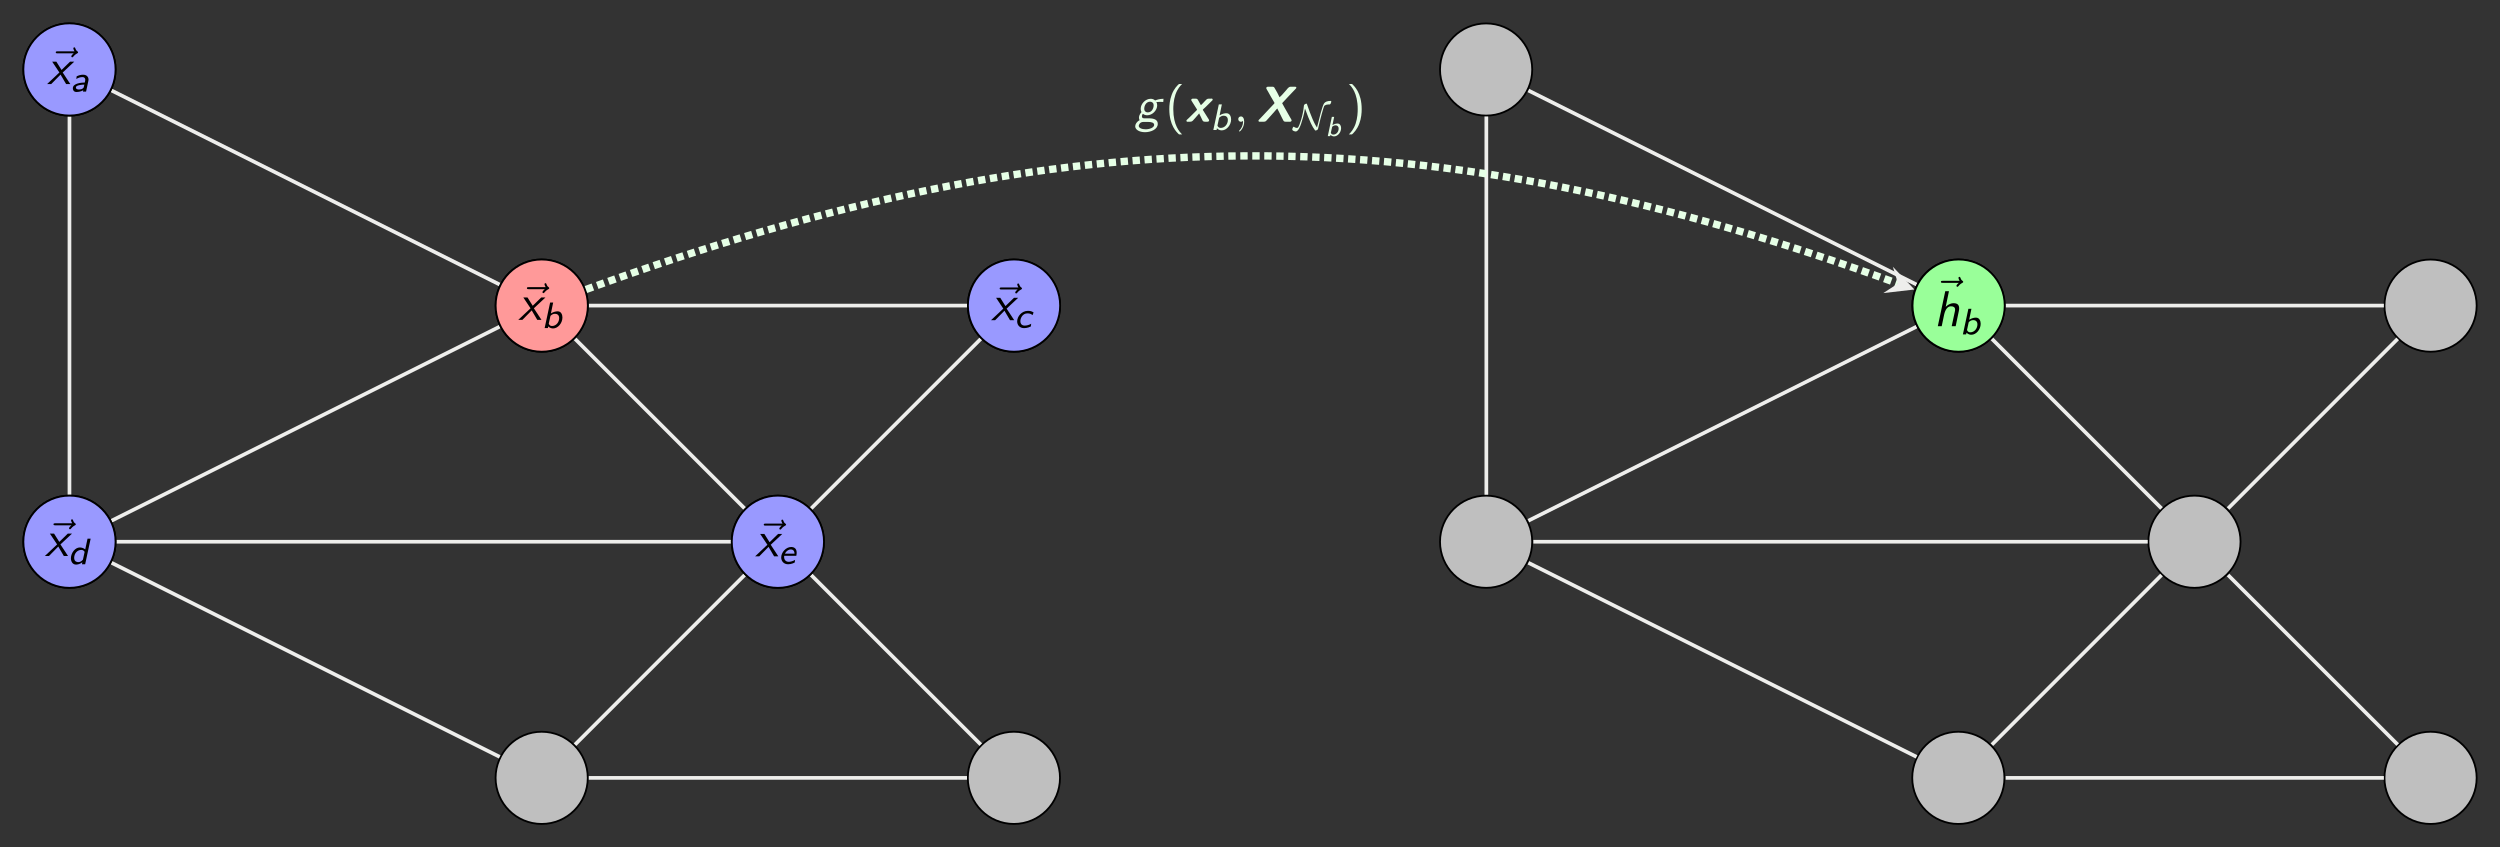 <?xml version="1.0" encoding="UTF-8"?>
<svg xmlns="http://www.w3.org/2000/svg" xmlns:xlink="http://www.w3.org/1999/xlink" width="540.258pt" height="183.106pt" viewBox="0 0 540.258 183.106" version="1.1">
<rect x="0" y="0" width="540.258" height="183.106" fill="#808080" stroke="none"/>
<defs>
<g>
<symbol overflow="visible" id="glyph0-0">
<path style="stroke:none;" d=""/>
</symbol>
<symbol overflow="visible" id="glyph0-1">
<path style="stroke:none;" d="M 5.859 -6.484 C 5.703 -6.344 5.344 -6.047 5.344 -5.844 C 5.344 -5.734 5.453 -5.625 5.562 -5.625 C 5.656 -5.625 5.719 -5.703 5.766 -5.766 C 5.906 -5.938 6.156 -6.234 6.625 -6.484 C 6.703 -6.516 6.812 -6.578 6.812 -6.703 C 6.812 -6.812 6.734 -6.875 6.656 -6.922 C 6.422 -7.094 6.297 -7.281 6.219 -7.547 C 6.188 -7.641 6.156 -7.781 6 -7.781 C 5.844 -7.781 5.781 -7.641 5.781 -7.562 C 5.781 -7.5 5.875 -7.156 6.047 -6.922 L 2.359 -6.922 C 2.188 -6.922 1.984 -6.922 1.984 -6.703 C 1.984 -6.484 2.188 -6.484 2.359 -6.484 Z M 5.859 -6.484 "/>
</symbol>
<symbol overflow="visible" id="glyph0-2">
<path style="stroke:none;" d="M 2.219 -0.016 C 2.219 -0.734 1.938 -1.156 1.516 -1.156 C 1.156 -1.156 0.938 -0.891 0.938 -0.578 C 0.938 -0.281 1.156 0 1.516 0 C 1.641 0 1.781 -0.047 1.891 -0.141 C 1.938 -0.156 1.938 -0.172 1.953 -0.172 C 1.969 -0.172 1.969 -0.156 1.969 -0.016 C 1.969 0.797 1.594 1.453 1.234 1.812 C 1.109 1.938 1.109 1.953 1.109 1.984 C 1.109 2.062 1.172 2.109 1.219 2.109 C 1.344 2.109 2.219 1.266 2.219 -0.016 Z M 2.219 -0.016 "/>
</symbol>
<symbol overflow="visible" id="glyph1-0">
<path style="stroke:none;" d=""/>
</symbol>
<symbol overflow="visible" id="glyph1-1">
<path style="stroke:none;" d="M 3.375 -2.5 L 5.875 -4.844 L 4.969 -4.844 L 3.125 -3.047 L 2 -4.844 L 1.094 -4.844 L 2.656 -2.5 L 0 0 L 0.891 0 L 2.906 -2.047 L 4.109 0 L 5.016 0 Z M 3.375 -2.5 "/>
</symbol>
<symbol overflow="visible" id="glyph1-2">
<path style="stroke:none;" d="M 5.438 -3.312 C 5.5 -3.625 5.5 -3.703 5.5 -3.875 C 5.5 -4.531 5.188 -4.969 4.312 -4.969 C 3.484 -4.969 2.875 -4.469 2.594 -4.172 L 3.297 -7.562 L 2.5 -7.562 L 0.891 0 L 1.734 0 L 2.25 -2.469 C 2.516 -3.672 3.031 -4.297 3.734 -4.297 C 4.25 -4.297 4.625 -4.125 4.625 -3.578 C 4.625 -3.547 4.609 -3.375 4.609 -3.344 L 3.891 0 L 4.75 0 Z M 5.438 -3.312 "/>
</symbol>
<symbol overflow="visible" id="glyph1-3">
<path style="stroke:none;" d="M 2.094 -0.75 C 1.906 -0.75 1.578 -0.75 1.578 -1.188 C 1.578 -1.391 1.641 -1.578 1.781 -1.734 C 2.078 -1.484 2.406 -1.406 2.719 -1.406 C 3.828 -1.406 4.875 -2.469 4.875 -3.562 C 4.875 -3.875 4.781 -4.141 4.688 -4.297 C 4.703 -4.297 4.734 -4.266 4.75 -4.266 C 4.984 -4.266 5.297 -4.312 5.562 -4.312 C 5.75 -4.312 5.969 -4.281 6.141 -4.281 C 6.188 -4.281 6.188 -4.297 6.203 -4.406 C 6.219 -4.469 6.234 -4.859 6.234 -4.969 C 5.453 -4.969 4.859 -4.781 4.422 -4.609 C 4.125 -4.891 3.766 -4.969 3.469 -4.969 C 2.328 -4.969 1.312 -3.875 1.312 -2.812 C 1.312 -2.562 1.359 -2.312 1.484 -2.094 C 1 -1.578 0.938 -1.094 0.938 -0.891 C 0.938 -0.734 0.984 -0.484 1.078 -0.344 C 0.422 -0.016 0.125 0.562 0.125 0.969 C 0.125 1.672 0.953 2.25 2.25 2.25 C 3.453 2.25 5 1.672 5 0.453 C 5 -0.375 4.344 -0.75 3.047 -0.75 Z M 2.844 -2.031 C 2.438 -2.031 2.078 -2.266 2.078 -2.828 C 2.078 -3.469 2.484 -4.344 3.344 -4.344 C 3.75 -4.344 4.109 -4.094 4.109 -3.547 C 4.109 -2.891 3.703 -2.031 2.844 -2.031 Z M 2.891 0.031 C 3.562 0.031 4.219 0.156 4.219 0.672 C 4.219 1.219 3.328 1.625 2.375 1.625 C 1.531 1.625 0.891 1.312 0.891 0.891 C 0.891 0.703 1.094 0.031 1.906 0.031 Z M 2.891 0.031 "/>
</symbol>
<symbol overflow="visible" id="glyph2-0">
<path style="stroke:none;" d=""/>
</symbol>
<symbol overflow="visible" id="glyph2-1">
<path style="stroke:none;" d="M 2.516 -5.531 L 1.859 -5.531 L 0.672 0 L 1.375 0 L 1.453 -0.375 C 1.812 0.016 2.25 0.078 2.5 0.078 C 3.516 0.078 4.516 -1.031 4.516 -2.297 C 4.516 -2.859 4.266 -3.625 3.5 -3.625 C 3.172 -3.625 2.625 -3.547 2.031 -3.172 Z M 1.906 -2.531 C 1.938 -2.656 1.953 -2.672 2.047 -2.75 C 2.125 -2.828 2.469 -3.094 2.906 -3.094 C 3.344 -3.094 3.812 -2.859 3.812 -2.172 C 3.812 -1.281 3.172 -0.453 2.266 -0.453 C 1.953 -0.453 1.703 -0.594 1.562 -0.953 Z M 1.906 -2.531 "/>
</symbol>
<symbol overflow="visible" id="glyph2-2">
<path style="stroke:none;" d="M 3.891 -2.344 C 3.906 -2.422 3.922 -2.453 3.922 -2.594 C 3.922 -3.125 3.562 -3.656 2.75 -3.656 C 2.266 -3.656 1.859 -3.547 1.359 -3.312 L 1.281 -2.734 C 1.719 -3 2.141 -3.141 2.656 -3.141 C 3.062 -3.141 3.219 -2.844 3.219 -2.531 C 3.219 -2.469 3.219 -2.453 3.125 -1.969 C 2.562 -1.953 0.531 -1.875 0.531 -0.719 C 0.531 -0.484 0.641 0.078 1.312 0.078 C 1.469 0.078 2.188 0.062 2.781 -0.297 L 2.719 0 L 3.391 0 Z M 3.016 -1.516 C 2.922 -0.953 2.891 -0.859 2.703 -0.703 C 2.469 -0.516 2.109 -0.453 1.859 -0.453 C 1.484 -0.453 1.188 -0.594 1.188 -0.875 C 1.188 -1.156 1.453 -1.297 1.953 -1.406 C 2.375 -1.5 2.844 -1.516 3.016 -1.516 Z M 3.016 -1.516 "/>
</symbol>
<symbol overflow="visible" id="glyph2-3">
<path style="stroke:none;" d="M 3.656 -0.875 C 3.234 -0.625 2.766 -0.469 2.25 -0.469 C 1.5 -0.469 1.312 -1.031 1.312 -1.422 C 1.312 -2.062 1.781 -3.109 2.828 -3.109 C 3.328 -3.109 3.578 -3.016 3.953 -2.734 L 4.172 -3.312 C 3.781 -3.547 3.531 -3.656 2.953 -3.656 C 1.578 -3.656 0.625 -2.422 0.625 -1.391 C 0.625 -0.562 1.188 0.078 2.125 0.078 C 2.828 0.078 3.391 -0.188 3.578 -0.281 Z M 3.656 -0.875 "/>
</symbol>
<symbol overflow="visible" id="glyph2-4">
<path style="stroke:none;" d="M 4.875 -5.531 L 4.203 -5.531 L 3.703 -3.203 C 3.359 -3.5 2.891 -3.625 2.531 -3.625 C 1.516 -3.625 0.609 -2.438 0.609 -1.281 C 0.609 -0.609 0.953 0.078 1.719 0.078 C 1.984 0.078 2.5 0.016 3.078 -0.422 L 3 0 L 3.688 0 Z M 3.234 -1.109 C 3.203 -0.984 3.203 -0.969 3.094 -0.875 C 2.984 -0.75 2.672 -0.453 2.203 -0.453 C 2.047 -0.453 1.312 -0.484 1.312 -1.375 C 1.312 -2.312 1.969 -3.094 2.859 -3.094 C 3.359 -3.094 3.562 -2.719 3.562 -2.656 C 3.562 -2.625 3.547 -2.594 3.547 -2.562 Z M 3.234 -1.109 "/>
</symbol>
<symbol overflow="visible" id="glyph2-5">
<path style="stroke:none;" d="M 3.875 -1.75 C 3.938 -2.047 3.953 -2.281 3.953 -2.406 C 3.953 -2.859 3.828 -3.141 3.656 -3.328 C 3.375 -3.609 3.031 -3.656 2.766 -3.656 C 1.641 -3.656 0.609 -2.5 0.609 -1.391 C 0.609 -0.625 1.141 0.078 2.109 0.078 C 2.859 0.078 3.516 -0.281 3.531 -0.312 C 3.547 -0.359 3.609 -0.781 3.609 -0.875 C 3.188 -0.609 2.656 -0.453 2.234 -0.453 C 1.562 -0.453 1.234 -0.953 1.234 -1.484 C 1.234 -1.594 1.234 -1.609 1.266 -1.75 Z M 1.422 -2.219 C 1.781 -2.922 2.312 -3.125 2.672 -3.125 C 3.484 -3.125 3.484 -2.359 3.484 -2.219 Z M 1.422 -2.219 "/>
</symbol>
<symbol overflow="visible" id="glyph3-0">
<path style="stroke:none;" d=""/>
</symbol>
<symbol overflow="visible" id="glyph3-1">
<path style="stroke:none;" d="M 2.953 -8.172 C 2.609 -7.859 1.875 -7.188 1.375 -5.844 C 0.938 -4.672 0.859 -3.516 0.859 -2.719 C 0.859 0.797 2.438 2.25 2.953 2.719 L 3.625 2.719 C 3.094 2.203 1.719 0.797 1.719 -2.719 C 1.719 -3.344 1.75 -4.609 2.188 -5.906 C 2.641 -7.172 3.266 -7.812 3.625 -8.172 Z M 2.953 -8.172 "/>
</symbol>
<symbol overflow="visible" id="glyph3-2">
<path style="stroke:none;" d="M 1.281 2.719 C 1.625 2.406 2.359 1.734 2.859 0.391 C 3.297 -0.781 3.375 -1.938 3.375 -2.719 C 3.375 -6.25 1.797 -7.703 1.281 -8.172 L 0.609 -8.172 C 1.141 -7.656 2.516 -6.25 2.516 -2.719 C 2.516 -2.109 2.484 -0.844 2.047 0.453 C 1.594 1.719 0.969 2.359 0.609 2.719 Z M 1.281 2.719 "/>
</symbol>
<symbol overflow="visible" id="glyph4-0">
<path style="stroke:none;" d=""/>
</symbol>
<symbol overflow="visible" id="glyph4-1">
<path style="stroke:none;" d="M 3.047 -1.797 L 3.078 -1.797 C 3.141 -1.609 3.234 -1.438 3.328 -1.266 C 3.453 -1.031 3.562 -0.781 3.672 -0.547 C 3.812 -0.281 3.844 -0.016 4.281 -0.016 L 4.859 -0.016 C 5.031 -0.016 5.219 -0.094 5.219 -0.312 C 5.219 -0.375 5.172 -0.453 5.141 -0.516 L 3.938 -2.438 C 3.906 -2.469 3.859 -2.531 3.859 -2.578 L 3.859 -2.594 C 3.922 -2.734 4.203 -2.938 4.359 -3.094 C 4.594 -3.344 4.828 -3.562 5.078 -3.797 L 5.438 -4.156 C 5.547 -4.266 5.656 -4.391 5.781 -4.5 C 5.875 -4.562 5.984 -4.672 5.984 -4.797 C 5.984 -4.953 5.875 -5.016 5.719 -5.016 C 5.656 -5.016 5.594 -5 5.547 -5 L 5.188 -5 C 4.734 -5 4.641 -4.812 4.391 -4.562 C 4.078 -4.25 3.781 -3.859 3.438 -3.594 C 3.391 -3.719 3.297 -3.828 3.234 -3.953 L 2.875 -4.594 C 2.766 -4.797 2.656 -5 2.359 -5 L 1.734 -5 C 1.578 -5 1.359 -4.938 1.359 -4.734 L 1.359 -4.719 C 1.359 -4.641 1.391 -4.578 1.422 -4.531 L 1.609 -4.234 C 1.922 -3.734 2.219 -3.234 2.547 -2.75 C 2.562 -2.703 2.609 -2.656 2.609 -2.609 L 2.609 -2.594 C 2.594 -2.531 2.516 -2.469 2.469 -2.438 C 1.828 -1.828 1.203 -1.125 0.531 -0.531 C 0.438 -0.453 0.344 -0.375 0.312 -0.266 L 0.312 -0.219 C 0.312 -0.078 0.422 0 0.594 0 C 0.656 0 0.719 -0.016 0.781 -0.016 L 1.141 -0.016 C 1.578 -0.016 1.719 -0.266 1.969 -0.547 L 2.688 -1.359 C 2.797 -1.5 2.953 -1.641 3.047 -1.797 Z M 3.047 -1.797 "/>
</symbol>
<symbol overflow="visible" id="glyph4-2">
<path style="stroke:none;" d="M 4.531 -2.875 C 4.562 -2.797 4.609 -2.703 4.641 -2.625 L 4.859 -2.219 C 5.078 -1.766 5.297 -1.328 5.516 -0.891 L 5.781 -0.375 C 5.891 -0.125 6.016 -0.016 6.297 -0.016 L 7.031 -0.016 C 7.094 -0.016 7.172 0 7.234 0 C 7.422 0 7.625 -0.109 7.625 -0.312 C 7.625 -0.406 7.547 -0.5 7.5 -0.594 L 7.203 -1.109 C 6.828 -1.781 6.453 -2.453 6.062 -3.125 L 5.609 -3.953 C 5.594 -3.969 5.578 -4 5.578 -4.031 C 5.594 -4.062 5.625 -4.094 5.656 -4.109 L 5.766 -4.234 C 6.625 -5.188 7.562 -6.125 8.438 -7.062 C 8.516 -7.156 8.641 -7.234 8.641 -7.391 C 8.641 -7.5 8.547 -7.578 8.391 -7.578 L 7.422 -7.578 C 7 -7.578 6.734 -7.172 6.516 -6.906 C 6.031 -6.375 5.562 -5.766 5.016 -5.297 C 4.719 -5.984 4.328 -6.641 3.953 -7.281 C 3.875 -7.469 3.734 -7.578 3.5 -7.578 L 2.547 -7.578 C 2.359 -7.578 2.141 -7.5 2.141 -7.281 C 2.156 -7.094 2.391 -6.781 2.516 -6.547 C 2.938 -5.781 3.375 -5 3.828 -4.25 C 3.859 -4.203 3.922 -4.109 3.922 -4.047 C 3.922 -3.969 3.766 -3.828 3.688 -3.75 L 3.141 -3.172 C 2.328 -2.297 1.516 -1.438 0.703 -0.578 C 0.609 -0.484 0.484 -0.391 0.453 -0.266 L 0.453 -0.234 C 0.453 -0.125 0.516 -0.031 0.625 -0.016 L 1.625 -0.016 C 1.969 -0.016 2.094 -0.156 2.281 -0.375 L 2.719 -0.859 C 3.109 -1.312 3.516 -1.75 3.906 -2.188 L 4.281 -2.625 C 4.359 -2.703 4.438 -2.797 4.531 -2.875 Z M 4.531 -2.875 "/>
</symbol>
<symbol overflow="visible" id="glyph5-0">
<path style="stroke:none;" d=""/>
</symbol>
<symbol overflow="visible" id="glyph5-1">
<path style="stroke:none;" d="M 5.328 -0.125 C 5.344 -0.156 5.344 -0.172 5.406 -0.484 C 5.906 -2.672 6.562 -4.938 6.672 -5.109 C 6.703 -5.172 6.875 -5.281 7.141 -5.375 C 7.359 -5.438 7.703 -5.438 7.859 -5.438 C 8.031 -5.453 8.188 -5.844 8.188 -6.062 C 8.188 -6.203 8.172 -6.203 8.031 -6.203 C 7.359 -6.203 6.875 -6 6.641 -5.672 C 6.234 -5.062 5.578 -2.359 5.109 -0.453 C 4.672 -1.078 4.312 -1.906 4.156 -2.266 C 3.766 -3.203 3.375 -4.188 2.953 -5.469 C 2.906 -5.594 2.906 -5.609 2.828 -5.609 C 2.719 -5.609 2.562 -5.531 2.484 -5.484 C 2.297 -5.344 2.297 -5.297 2.281 -5.172 C 2.078 -2.922 1.297 -0.938 1.141 -0.672 C 1.094 -0.562 0.984 -0.359 0.781 -0.359 C 0.672 -0.359 0.344 -0.422 0.141 -0.594 C 0.094 -0.625 0.078 -0.625 0.078 -0.625 C -0.062 -0.625 -0.234 -0.234 -0.234 -0.016 C -0.234 0.25 0.297 0.406 0.516 0.406 C 1.094 0.406 1.531 -0.844 1.672 -1.25 C 1.906 -1.969 2.266 -3.047 2.516 -4.547 C 3.656 -1.438 4.062 -0.703 4.641 0.094 C 4.719 0.203 4.734 0.203 4.812 0.203 C 4.938 0.203 5.203 0.094 5.312 -0.094 Z M 5.328 -0.125 "/>
</symbol>
<symbol overflow="visible" id="glyph6-0">
<path style="stroke:none;" d=""/>
</symbol>
<symbol overflow="visible" id="glyph6-1">
<path style="stroke:none;" d="M 1.891 -4.156 L 1.391 -4.156 L 0.516 0 L 1.031 0 L 1.094 -0.281 C 1.359 0.016 1.688 0.062 1.875 0.062 C 2.641 0.062 3.391 -0.781 3.391 -1.734 C 3.391 -2.141 3.203 -2.719 2.625 -2.719 C 2.391 -2.719 1.969 -2.656 1.516 -2.375 Z M 1.438 -1.906 C 1.453 -2 1.469 -2 1.531 -2.078 C 1.594 -2.125 1.844 -2.328 2.188 -2.328 C 2.516 -2.328 2.859 -2.141 2.859 -1.625 C 2.859 -0.953 2.391 -0.328 1.703 -0.328 C 1.469 -0.328 1.281 -0.438 1.172 -0.719 Z M 1.438 -1.906 "/>
</symbol>
</g>
<clipPath id="clip1">
  <path d="M 0 0 L 188 0 L 188 183.105 L 0 183.105 Z M 0 0 "/>
</clipPath>
<clipPath id="clip2">
  <path d="M 46 0 L 239 0 L 239 183.105 L 46 183.105 Z M 46 0 "/>
</clipPath>
<clipPath id="clip3">
  <path d="M 0 0 L 540.258 0 L 540.258 183.105 L 0 183.105 Z M 0 0 "/>
</clipPath>
<clipPath id="clip4">
  <path d="M 101 152 L 133 152 L 133 183.105 L 101 183.105 Z M 101 152 "/>
</clipPath>
<clipPath id="clip5">
  <path d="M 203 152 L 235 152 L 235 183.105 L 203 183.105 Z M 203 152 "/>
</clipPath>
<clipPath id="clip6">
  <path d="M 509 50 L 540.258 50 L 540.258 82 L 509 82 Z M 509 50 "/>
</clipPath>
<clipPath id="clip7">
  <path d="M 407 152 L 439 152 L 439 183.105 L 407 183.105 Z M 407 152 "/>
</clipPath>
<clipPath id="clip8">
  <path d="M 509 152 L 540.258 152 L 540.258 183.105 L 509 183.105 Z M 509 152 "/>
</clipPath>
</defs>
<g id="surface1">
<path style="fill:none;stroke-width:4.981;stroke-linecap:butt;stroke-linejoin:miter;stroke:rgb(100%,50%,50%);stroke-opacity:1;stroke-miterlimit:10;" d="M 102.064 51.033 L 204.127 51.033 " transform="matrix(1,0,0,-1,15.01,117.072)"/>
<g clip-path="url(#clip1)" clip-rule="nonzero">
<path style="fill:none;stroke-width:4.981;stroke-linecap:butt;stroke-linejoin:miter;stroke:rgb(100%,50%,50%);stroke-opacity:1;stroke-miterlimit:10;" d="M 0.002 0.002 L 102.064 51.033 " transform="matrix(1,0,0,-1,15.01,117.072)"/>
</g>
<path style="fill:none;stroke-width:4.981;stroke-linecap:butt;stroke-linejoin:miter;stroke:rgb(100%,50%,50%);stroke-opacity:1;stroke-miterlimit:10;" d="M 0.002 102.064 L 102.064 51.033 " transform="matrix(1,0,0,-1,15.01,117.072)"/>
<g clip-path="url(#clip2)" clip-rule="nonzero">
<path style="fill:none;stroke-width:4.981;stroke-linecap:butt;stroke-linejoin:miter;stroke:rgb(100%,50%,50%);stroke-opacity:1;stroke-miterlimit:10;" d="M 102.064 51.033 L 153.095 0.002 " transform="matrix(1,0,0,-1,15.01,117.072)"/>
</g>
<g clip-path="url(#clip3)" clip-rule="nonzero">
<path style=" stroke:none;fill-rule:nonzero;fill:rgb(20%,20%,20%);fill-opacity:1;" d="M 0 183.105 L 0 0 L 540.266 0 L 540.266 183.105 Z M 0 183.105 "/>
</g>
<path style="fill-rule:nonzero;fill:rgb(75%,75%,75%);fill-opacity:1;stroke-width:0.399;stroke-linecap:butt;stroke-linejoin:miter;stroke:rgb(0%,0%,0%);stroke-opacity:1;stroke-miterlimit:10;" d="M 9.963 102.049 C 9.963 107.552 5.502 112.01 0.002 112.01 C -5.502 112.01 -9.963 107.552 -9.963 102.049 C -9.963 96.545 -5.502 92.088 0.002 92.088 C 5.502 92.088 9.963 96.545 9.963 102.049 Z M 9.963 102.049 " transform="matrix(1,0,0,-1,15.01,117.072)"/>
<path style="fill-rule:nonzero;fill:rgb(75%,75%,75%);fill-opacity:1;stroke-width:0.399;stroke-linecap:butt;stroke-linejoin:miter;stroke:rgb(0%,0%,0%);stroke-opacity:1;stroke-miterlimit:10;" d="M 112.01 51.025 C 112.01 56.525 107.552 60.986 102.049 60.986 C 96.545 60.986 92.088 56.525 92.088 51.025 C 92.088 45.521 96.545 41.06 102.049 41.06 C 107.552 41.06 112.01 45.521 112.01 51.025 Z M 112.01 51.025 " transform="matrix(1,0,0,-1,15.01,117.072)"/>
<path style="fill-rule:nonzero;fill:rgb(75%,75%,75%);fill-opacity:1;stroke-width:0.399;stroke-linecap:butt;stroke-linejoin:miter;stroke:rgb(0%,0%,0%);stroke-opacity:1;stroke-miterlimit:10;" d="M 214.06 51.025 C 214.06 56.525 209.599 60.986 204.095 60.986 C 198.595 60.986 194.135 56.525 194.135 51.025 C 194.135 45.521 198.595 41.06 204.095 41.06 C 209.599 41.06 214.06 45.521 214.06 51.025 Z M 214.06 51.025 " transform="matrix(1,0,0,-1,15.01,117.072)"/>
<path style="fill-rule:nonzero;fill:rgb(75%,75%,75%);fill-opacity:1;stroke-width:0.399;stroke-linecap:butt;stroke-linejoin:miter;stroke:rgb(0%,0%,0%);stroke-opacity:1;stroke-miterlimit:10;" d="M 9.963 0.002 C 9.963 5.502 5.502 9.963 0.002 9.963 C -5.502 9.963 -9.963 5.502 -9.963 0.002 C -9.963 -5.502 -5.502 -9.963 0.002 -9.963 C 5.502 -9.963 9.963 -5.502 9.963 0.002 Z M 9.963 0.002 " transform="matrix(1,0,0,-1,15.01,117.072)"/>
<path style="fill-rule:nonzero;fill:rgb(75%,75%,75%);fill-opacity:1;stroke-width:0.399;stroke-linecap:butt;stroke-linejoin:miter;stroke:rgb(0%,0%,0%);stroke-opacity:1;stroke-miterlimit:10;" d="M 163.037 0.002 C 163.037 5.502 158.576 9.963 153.072 9.963 C 147.572 9.963 143.111 5.502 143.111 0.002 C 143.111 -5.502 147.572 -9.963 153.072 -9.963 C 158.576 -9.963 163.037 -5.502 163.037 0.002 Z M 163.037 0.002 " transform="matrix(1,0,0,-1,15.01,117.072)"/>
<path style=" stroke:none;fill-rule:nonzero;fill:rgb(75%,75%,75%);fill-opacity:1;" d="M 127.02 168.098 C 127.02 162.594 122.562 158.133 117.059 158.133 C 111.555 158.133 107.098 162.594 107.098 168.098 C 107.098 173.598 111.555 178.059 117.059 178.059 C 122.562 178.059 127.02 173.598 127.02 168.098 Z M 127.02 168.098 "/>
<g clip-path="url(#clip4)" clip-rule="nonzero">
<path style="fill:none;stroke-width:0.399;stroke-linecap:butt;stroke-linejoin:miter;stroke:rgb(0%,0%,0%);stroke-opacity:1;stroke-miterlimit:10;" d="M 112.01 -51.026 C 112.01 -45.522 107.552 -41.061 102.049 -41.061 C 96.545 -41.061 92.088 -45.522 92.088 -51.026 C 92.088 -56.526 96.545 -60.987 102.049 -60.987 C 107.552 -60.987 112.01 -56.526 112.01 -51.026 Z M 112.01 -51.026 " transform="matrix(1,0,0,-1,15.01,117.072)"/>
</g>
<path style=" stroke:none;fill-rule:nonzero;fill:rgb(75%,75%,75%);fill-opacity:1;" d="M 229.07 168.098 C 229.07 162.594 224.609 158.133 219.105 158.133 C 213.605 158.133 209.145 162.594 209.145 168.098 C 209.145 173.598 213.605 178.059 219.105 178.059 C 224.609 178.059 229.07 173.598 229.07 168.098 Z M 229.07 168.098 "/>
<g clip-path="url(#clip5)" clip-rule="nonzero">
<path style="fill:none;stroke-width:0.399;stroke-linecap:butt;stroke-linejoin:miter;stroke:rgb(0%,0%,0%);stroke-opacity:1;stroke-miterlimit:10;" d="M 214.06 -51.026 C 214.06 -45.522 209.599 -41.061 204.095 -41.061 C 198.595 -41.061 194.135 -45.522 194.135 -51.026 C 194.135 -56.526 198.595 -60.987 204.095 -60.987 C 209.599 -60.987 214.06 -56.526 214.06 -51.026 Z M 214.06 -51.026 " transform="matrix(1,0,0,-1,15.01,117.072)"/>
</g>
<path style="fill:none;stroke-width:0.797;stroke-linecap:butt;stroke-linejoin:miter;stroke:rgb(93.332%,93.332%,92.548%);stroke-opacity:1;stroke-miterlimit:10;" d="M 92.974 55.576 L 9.092 97.517 " transform="matrix(1,0,0,-1,15.01,117.072)"/>
<path style="fill:none;stroke-width:0.797;stroke-linecap:butt;stroke-linejoin:miter;stroke:rgb(93.332%,93.332%,92.548%);stroke-opacity:1;stroke-miterlimit:10;" d="M 193.963 51.033 L 112.228 51.033 " transform="matrix(1,0,0,-1,15.01,117.072)"/>
<path style="fill:none;stroke-width:0.797;stroke-linecap:butt;stroke-linejoin:miter;stroke:rgb(93.332%,93.332%,92.548%);stroke-opacity:1;stroke-miterlimit:10;" d="M 0.002 10.162 L 0.002 91.9 " transform="matrix(1,0,0,-1,15.01,117.072)"/>
<path style="fill:none;stroke-width:0.797;stroke-linecap:butt;stroke-linejoin:miter;stroke:rgb(93.332%,93.332%,92.548%);stroke-opacity:1;stroke-miterlimit:10;" d="M 9.092 4.545 L 92.974 46.486 " transform="matrix(1,0,0,-1,15.01,117.072)"/>
<path style="fill:none;stroke-width:0.797;stroke-linecap:butt;stroke-linejoin:miter;stroke:rgb(93.332%,93.332%,92.548%);stroke-opacity:1;stroke-miterlimit:10;" d="M 145.912 7.189 L 109.252 43.845 " transform="matrix(1,0,0,-1,15.01,117.072)"/>
<path style="fill:none;stroke-width:0.797;stroke-linecap:butt;stroke-linejoin:miter;stroke:rgb(93.332%,93.332%,92.548%);stroke-opacity:1;stroke-miterlimit:10;" d="M 160.283 7.185 L 196.943 43.845 " transform="matrix(1,0,0,-1,15.01,117.072)"/>
<path style="fill:none;stroke-width:0.797;stroke-linecap:butt;stroke-linejoin:miter;stroke:rgb(93.332%,93.332%,92.548%);stroke-opacity:1;stroke-miterlimit:10;" d="M 142.931 0.002 L 10.162 0.002 " transform="matrix(1,0,0,-1,15.01,117.072)"/>
<path style="fill:none;stroke-width:0.797;stroke-linecap:butt;stroke-linejoin:miter;stroke:rgb(93.332%,93.332%,92.548%);stroke-opacity:1;stroke-miterlimit:10;" d="M 92.974 -46.487 L 9.092 -4.545 " transform="matrix(1,0,0,-1,15.01,117.072)"/>
<path style="fill:none;stroke-width:0.797;stroke-linecap:butt;stroke-linejoin:miter;stroke:rgb(93.332%,93.332%,92.548%);stroke-opacity:1;stroke-miterlimit:10;" d="M 109.252 -43.846 L 145.908 -7.19 " transform="matrix(1,0,0,-1,15.01,117.072)"/>
<path style="fill:none;stroke-width:0.797;stroke-linecap:butt;stroke-linejoin:miter;stroke:rgb(93.332%,93.332%,92.548%);stroke-opacity:1;stroke-miterlimit:10;" d="M 196.943 -43.842 L 160.283 -7.186 " transform="matrix(1,0,0,-1,15.01,117.072)"/>
<path style="fill:none;stroke-width:0.797;stroke-linecap:butt;stroke-linejoin:miter;stroke:rgb(93.332%,93.332%,92.548%);stroke-opacity:1;stroke-miterlimit:10;" d="M 193.963 -51.033 L 112.228 -51.033 " transform="matrix(1,0,0,-1,15.01,117.072)"/>
<path style="fill-rule:nonzero;fill:rgb(100%,59.999%,59.999%);fill-opacity:1;stroke-width:0.399;stroke-linecap:butt;stroke-linejoin:miter;stroke:rgb(0%,0%,0%);stroke-opacity:1;stroke-miterlimit:10;" d="M 112.025 51.033 C 112.025 56.533 107.564 60.994 102.064 60.994 C 96.56 60.994 92.099 56.533 92.099 51.033 C 92.099 45.529 96.56 41.068 102.064 41.068 C 107.564 41.068 112.025 45.529 112.025 51.033 Z M 112.025 51.033 " transform="matrix(1,0,0,-1,15.01,117.072)"/>
<g style="fill:rgb(0%,0%,0%);fill-opacity:1;">
  <use xlink:href="#glyph0-1" x="111.881" y="68.974"/>
</g>
<g style="fill:rgb(0%,0%,0%);fill-opacity:1;">
  <use xlink:href="#glyph1-1" x="111.996" y="69.125"/>
</g>
<g style="fill:rgb(0%,0%,0%);fill-opacity:1;">
  <use xlink:href="#glyph2-1" x="117.026" y="70.902"/>
</g>
<path style="fill-rule:nonzero;fill:rgb(59.999%,59.999%,100%);fill-opacity:1;stroke-width:0.399;stroke-linecap:butt;stroke-linejoin:miter;stroke:rgb(0%,0%,0%);stroke-opacity:1;stroke-miterlimit:10;" d="M 9.963 102.064 C 9.963 107.564 5.502 112.025 0.002 112.025 C -5.502 112.025 -9.963 107.564 -9.963 102.064 C -9.963 96.56 -5.502 92.099 0.002 92.099 C 5.502 92.099 9.963 96.56 9.963 102.064 Z M 9.963 102.064 " transform="matrix(1,0,0,-1,15.01,117.072)"/>
<g style="fill:rgb(0%,0%,0%);fill-opacity:1;">
  <use xlink:href="#glyph0-1" x="10.063" y="18.013"/>
</g>
<g style="fill:rgb(0%,0%,0%);fill-opacity:1;">
  <use xlink:href="#glyph1-1" x="10.177" y="18.165"/>
</g>
<g style="fill:rgb(0%,0%,0%);fill-opacity:1;">
  <use xlink:href="#glyph2-2" x="15.208" y="19.801"/>
</g>
<path style="fill-rule:nonzero;fill:rgb(59.999%,59.999%,100%);fill-opacity:1;stroke-width:0.399;stroke-linecap:butt;stroke-linejoin:miter;stroke:rgb(0%,0%,0%);stroke-opacity:1;stroke-miterlimit:10;" d="M 214.088 51.033 C 214.088 56.533 209.631 60.994 204.127 60.994 C 198.623 60.994 194.162 56.533 194.162 51.033 C 194.162 45.529 198.623 41.068 204.127 41.068 C 209.631 41.068 214.088 45.529 214.088 51.033 Z M 214.088 51.033 " transform="matrix(1,0,0,-1,15.01,117.072)"/>
<g style="fill:rgb(0%,0%,0%);fill-opacity:1;">
  <use xlink:href="#glyph0-1" x="214.044" y="69.044"/>
</g>
<g style="fill:rgb(0%,0%,0%);fill-opacity:1;">
  <use xlink:href="#glyph1-1" x="214.159" y="69.196"/>
</g>
<g style="fill:rgb(0%,0%,0%);fill-opacity:1;">
  <use xlink:href="#glyph2-3" x="219.189" y="70.832"/>
</g>
<path style="fill-rule:nonzero;fill:rgb(59.999%,59.999%,100%);fill-opacity:1;stroke-width:0.399;stroke-linecap:butt;stroke-linejoin:miter;stroke:rgb(0%,0%,0%);stroke-opacity:1;stroke-miterlimit:10;" d="M 9.963 0.002 C 9.963 5.502 5.502 9.963 0.002 9.963 C -5.502 9.963 -9.963 5.502 -9.963 0.002 C -9.963 -5.502 -5.502 -9.963 0.002 -9.963 C 5.502 -9.963 9.963 -5.502 9.963 0.002 Z M 9.963 0.002 " transform="matrix(1,0,0,-1,15.01,117.072)"/>
<g style="fill:rgb(0%,0%,0%);fill-opacity:1;">
  <use xlink:href="#glyph0-1" x="9.571" y="120.005"/>
</g>
<g style="fill:rgb(0%,0%,0%);fill-opacity:1;">
  <use xlink:href="#glyph1-1" x="9.686" y="120.156"/>
</g>
<g style="fill:rgb(0%,0%,0%);fill-opacity:1;">
  <use xlink:href="#glyph2-4" x="14.716" y="121.933"/>
</g>
<path style="fill-rule:nonzero;fill:rgb(59.999%,59.999%,100%);fill-opacity:1;stroke-width:0.399;stroke-linecap:butt;stroke-linejoin:miter;stroke:rgb(0%,0%,0%);stroke-opacity:1;stroke-miterlimit:10;" d="M 163.056 0.002 C 163.056 5.502 158.595 9.963 153.095 9.963 C 147.592 9.963 143.131 5.502 143.131 0.002 C 143.131 -5.502 147.592 -9.963 153.095 -9.963 C 158.595 -9.963 163.056 -5.502 163.056 0.002 Z M 163.056 0.002 " transform="matrix(1,0,0,-1,15.01,117.072)"/>
<g style="fill:rgb(0%,0%,0%);fill-opacity:1;">
  <use xlink:href="#glyph0-1" x="163.065" y="120.075"/>
</g>
<g style="fill:rgb(0%,0%,0%);fill-opacity:1;">
  <use xlink:href="#glyph1-1" x="163.18" y="120.227"/>
</g>
<g style="fill:rgb(0%,0%,0%);fill-opacity:1;">
  <use xlink:href="#glyph2-5" x="168.21" y="121.863"/>
</g>
<path style="fill-rule:nonzero;fill:rgb(75%,75%,75%);fill-opacity:1;stroke-width:0.399;stroke-linecap:butt;stroke-linejoin:miter;stroke:rgb(0%,0%,0%);stroke-opacity:1;stroke-miterlimit:10;" d="M 316.107 102.049 C 316.107 107.552 311.65 112.01 306.146 112.01 C 300.642 112.01 296.181 107.552 296.181 102.049 C 296.181 96.545 300.642 92.088 306.146 92.088 C 311.65 92.088 316.107 96.545 316.107 102.049 Z M 316.107 102.049 " transform="matrix(1,0,0,-1,15.01,117.072)"/>
<path style="fill-rule:nonzero;fill:rgb(75%,75%,75%);fill-opacity:1;stroke-width:0.399;stroke-linecap:butt;stroke-linejoin:miter;stroke:rgb(0%,0%,0%);stroke-opacity:1;stroke-miterlimit:10;" d="M 418.158 51.025 C 418.158 56.525 413.697 60.986 408.193 60.986 C 402.693 60.986 398.232 56.525 398.232 51.025 C 398.232 45.521 402.693 41.06 408.193 41.06 C 413.697 41.06 418.158 45.521 418.158 51.025 Z M 418.158 51.025 " transform="matrix(1,0,0,-1,15.01,117.072)"/>
<path style=" stroke:none;fill-rule:nonzero;fill:rgb(75%,75%,75%);fill-opacity:1;" d="M 535.215 66.047 C 535.215 60.547 530.754 56.086 525.254 56.086 C 519.75 56.086 515.289 60.547 515.289 66.047 C 515.289 71.551 519.75 76.012 525.254 76.012 C 530.754 76.012 535.215 71.551 535.215 66.047 Z M 535.215 66.047 "/>
<g clip-path="url(#clip6)" clip-rule="nonzero">
<path style="fill:none;stroke-width:0.399;stroke-linecap:butt;stroke-linejoin:miter;stroke:rgb(0%,0%,0%);stroke-opacity:1;stroke-miterlimit:10;" d="M 520.205 51.025 C 520.205 56.525 515.744 60.986 510.244 60.986 C 504.74 60.986 500.279 56.525 500.279 51.025 C 500.279 45.521 504.74 41.06 510.244 41.06 C 515.744 41.06 520.205 45.521 520.205 51.025 Z M 520.205 51.025 " transform="matrix(1,0,0,-1,15.01,117.072)"/>
</g>
<path style="fill-rule:nonzero;fill:rgb(75%,75%,75%);fill-opacity:1;stroke-width:0.399;stroke-linecap:butt;stroke-linejoin:miter;stroke:rgb(0%,0%,0%);stroke-opacity:1;stroke-miterlimit:10;" d="M 316.107 0.002 C 316.107 5.502 311.65 9.963 306.146 9.963 C 300.642 9.963 296.181 5.502 296.181 0.002 C 296.181 -5.502 300.642 -9.963 306.146 -9.963 C 311.65 -9.963 316.107 -5.502 316.107 0.002 Z M 316.107 0.002 " transform="matrix(1,0,0,-1,15.01,117.072)"/>
<path style="fill-rule:nonzero;fill:rgb(75%,75%,75%);fill-opacity:1;stroke-width:0.399;stroke-linecap:butt;stroke-linejoin:miter;stroke:rgb(0%,0%,0%);stroke-opacity:1;stroke-miterlimit:10;" d="M 469.181 0.002 C 469.181 5.502 464.72 9.963 459.22 9.963 C 453.717 9.963 449.256 5.502 449.256 0.002 C 449.256 -5.502 453.717 -9.963 459.22 -9.963 C 464.72 -9.963 469.181 -5.502 469.181 0.002 Z M 469.181 0.002 " transform="matrix(1,0,0,-1,15.01,117.072)"/>
<path style=" stroke:none;fill-rule:nonzero;fill:rgb(75%,75%,75%);fill-opacity:1;" d="M 433.168 168.098 C 433.168 162.594 428.707 158.133 423.203 158.133 C 417.703 158.133 413.242 162.594 413.242 168.098 C 413.242 173.598 417.703 178.059 423.203 178.059 C 428.707 178.059 433.168 173.598 433.168 168.098 Z M 433.168 168.098 "/>
<g clip-path="url(#clip7)" clip-rule="nonzero">
<path style="fill:none;stroke-width:0.399;stroke-linecap:butt;stroke-linejoin:miter;stroke:rgb(0%,0%,0%);stroke-opacity:1;stroke-miterlimit:10;" d="M 418.158 -51.026 C 418.158 -45.522 413.697 -41.061 408.193 -41.061 C 402.693 -41.061 398.232 -45.522 398.232 -51.026 C 398.232 -56.526 402.693 -60.987 408.193 -60.987 C 413.697 -60.987 418.158 -56.526 418.158 -51.026 Z M 418.158 -51.026 " transform="matrix(1,0,0,-1,15.01,117.072)"/>
</g>
<path style=" stroke:none;fill-rule:nonzero;fill:rgb(75%,75%,75%);fill-opacity:1;" d="M 535.215 168.098 C 535.215 162.594 530.754 158.133 525.254 158.133 C 519.75 158.133 515.289 162.594 515.289 168.098 C 515.289 173.598 519.75 178.059 525.254 178.059 C 530.754 178.059 535.215 173.598 535.215 168.098 Z M 535.215 168.098 "/>
<g clip-path="url(#clip8)" clip-rule="nonzero">
<path style="fill:none;stroke-width:0.399;stroke-linecap:butt;stroke-linejoin:miter;stroke:rgb(0%,0%,0%);stroke-opacity:1;stroke-miterlimit:10;" d="M 520.205 -51.026 C 520.205 -45.522 515.744 -41.061 510.244 -41.061 C 504.74 -41.061 500.279 -45.522 500.279 -51.026 C 500.279 -56.526 504.74 -60.987 510.244 -60.987 C 515.744 -60.987 520.205 -56.526 520.205 -51.026 Z M 520.205 -51.026 " transform="matrix(1,0,0,-1,15.01,117.072)"/>
</g>
<path style="fill:none;stroke-width:0.797;stroke-linecap:butt;stroke-linejoin:miter;stroke:rgb(93.332%,93.332%,92.548%);stroke-opacity:1;stroke-miterlimit:10;" d="M 399.166 55.58 L 315.279 97.521 " transform="matrix(1,0,0,-1,15.01,117.072)"/>
<path style="fill:none;stroke-width:0.797;stroke-linecap:butt;stroke-linejoin:miter;stroke:rgb(93.332%,93.332%,92.548%);stroke-opacity:1;stroke-miterlimit:10;" d="M 500.154 51.033 L 418.416 51.033 " transform="matrix(1,0,0,-1,15.01,117.072)"/>
<path style="fill:none;stroke-width:0.797;stroke-linecap:butt;stroke-linejoin:miter;stroke:rgb(93.332%,93.332%,92.548%);stroke-opacity:1;stroke-miterlimit:10;" d="M 306.193 10.162 L 306.193 91.9 " transform="matrix(1,0,0,-1,15.01,117.072)"/>
<path style="fill:none;stroke-width:0.797;stroke-linecap:butt;stroke-linejoin:miter;stroke:rgb(93.332%,93.332%,92.548%);stroke-opacity:1;stroke-miterlimit:10;" d="M 315.279 4.545 L 399.162 46.486 " transform="matrix(1,0,0,-1,15.01,117.072)"/>
<path style="fill:none;stroke-width:0.797;stroke-linecap:butt;stroke-linejoin:miter;stroke:rgb(93.332%,93.332%,92.548%);stroke-opacity:1;stroke-miterlimit:10;" d="M 452.103 7.193 L 415.443 43.849 " transform="matrix(1,0,0,-1,15.01,117.072)"/>
<path style="fill:none;stroke-width:0.797;stroke-linecap:butt;stroke-linejoin:miter;stroke:rgb(93.332%,93.332%,92.548%);stroke-opacity:1;stroke-miterlimit:10;" d="M 466.478 7.181 L 503.135 43.842 " transform="matrix(1,0,0,-1,15.01,117.072)"/>
<path style="fill:none;stroke-width:0.797;stroke-linecap:butt;stroke-linejoin:miter;stroke:rgb(93.332%,93.332%,92.548%);stroke-opacity:1;stroke-miterlimit:10;" d="M 449.119 0.002 L 316.353 0.002 " transform="matrix(1,0,0,-1,15.01,117.072)"/>
<path style="fill:none;stroke-width:0.797;stroke-linecap:butt;stroke-linejoin:miter;stroke:rgb(93.332%,93.332%,92.548%);stroke-opacity:1;stroke-miterlimit:10;" d="M 399.162 -46.487 L 315.279 -4.545 " transform="matrix(1,0,0,-1,15.01,117.072)"/>
<path style="fill:none;stroke-width:0.797;stroke-linecap:butt;stroke-linejoin:miter;stroke:rgb(93.332%,93.332%,92.548%);stroke-opacity:1;stroke-miterlimit:10;" d="M 415.447 -43.85 L 452.103 -7.19 " transform="matrix(1,0,0,-1,15.01,117.072)"/>
<path style="fill:none;stroke-width:0.797;stroke-linecap:butt;stroke-linejoin:miter;stroke:rgb(93.332%,93.332%,92.548%);stroke-opacity:1;stroke-miterlimit:10;" d="M 503.135 -43.838 L 466.474 -7.182 " transform="matrix(1,0,0,-1,15.01,117.072)"/>
<path style="fill:none;stroke-width:0.797;stroke-linecap:butt;stroke-linejoin:miter;stroke:rgb(93.332%,93.332%,92.548%);stroke-opacity:1;stroke-miterlimit:10;" d="M 500.154 -51.033 L 418.416 -51.033 " transform="matrix(1,0,0,-1,15.01,117.072)"/>
<path style="fill-rule:nonzero;fill:rgb(59.999%,100%,59.999%);fill-opacity:1;stroke-width:0.399;stroke-linecap:butt;stroke-linejoin:miter;stroke:rgb(0%,0%,0%);stroke-opacity:1;stroke-miterlimit:10;" d="M 418.217 51.033 C 418.217 56.533 413.756 60.994 408.252 60.994 C 402.752 60.994 398.291 56.533 398.291 51.033 C 398.291 45.529 402.752 41.068 408.252 41.068 C 413.756 41.068 418.217 45.529 418.217 51.033 Z M 418.217 51.033 " transform="matrix(1,0,0,-1,15.01,117.072)"/>
<g style="fill:rgb(0%,0%,0%);fill-opacity:1;">
  <use xlink:href="#glyph0-1" x="417.445" y="67.61"/>
</g>
<g style="fill:rgb(0%,0%,0%);fill-opacity:1;">
  <use xlink:href="#glyph1-2" x="417.878" y="70.489"/>
</g>
<g style="fill:rgb(0%,0%,0%);fill-opacity:1;">
  <use xlink:href="#glyph2-1" x="423.515" y="72.266"/>
</g>
<path style="fill:none;stroke-width:1.594;stroke-linecap:butt;stroke-linejoin:miter;stroke:rgb(89.999%,100%,89.999%);stroke-opacity:1;stroke-dasharray:1.594,0.996;stroke-miterlimit:10;" d="M 111.615 54.51 C 216.818 92.799 293.498 92.799 395.146 55.802 " transform="matrix(1,0,0,-1,15.01,117.072)"/>
<path style=" stroke:none;fill-rule:nonzero;fill:rgb(93.332%,93.332%,92.548%);fill-opacity:1;" d="M 413.711 62.562 L 409.055 57.645 L 410.156 61.27 L 406.984 63.336 "/>
<g style="fill:rgb(89.999%,100%,89.999%);fill-opacity:1;">
  <use xlink:href="#glyph1-3" x="245.197" y="26.318"/>
</g>
<g style="fill:rgb(89.999%,100%,89.999%);fill-opacity:1;">
  <use xlink:href="#glyph3-1" x="251.834" y="26.318"/>
</g>
<g style="fill:rgb(89.999%,100%,89.999%);fill-opacity:1;">
  <use xlink:href="#glyph4-1" x="256.076" y="26.318"/>
</g>
<g style="fill:rgb(89.999%,100%,89.999%);fill-opacity:1;">
  <use xlink:href="#glyph2-1" x="261.531" y="28.096"/>
</g>
<g style="fill:rgb(89.999%,100%,89.999%);fill-opacity:1;">
  <use xlink:href="#glyph0-2" x="266.654" y="26.318"/>
</g>
<g style="fill:rgb(89.999%,100%,89.999%);fill-opacity:1;">
  <use xlink:href="#glyph4-2" x="271.502" y="26.318"/>
</g>
<g style="fill:rgb(89.999%,100%,89.999%);fill-opacity:1;">
  <use xlink:href="#glyph5-1" x="279.498" y="28.007"/>
</g>
<g style="fill:rgb(89.999%,100%,89.999%);fill-opacity:1;">
  <use xlink:href="#glyph6-1" x="286.425" y="29.413"/>
</g>
<g style="fill:rgb(89.999%,100%,89.999%);fill-opacity:1;">
  <use xlink:href="#glyph3-2" x="290.89" y="26.318"/>
</g>
</g>
</svg>
